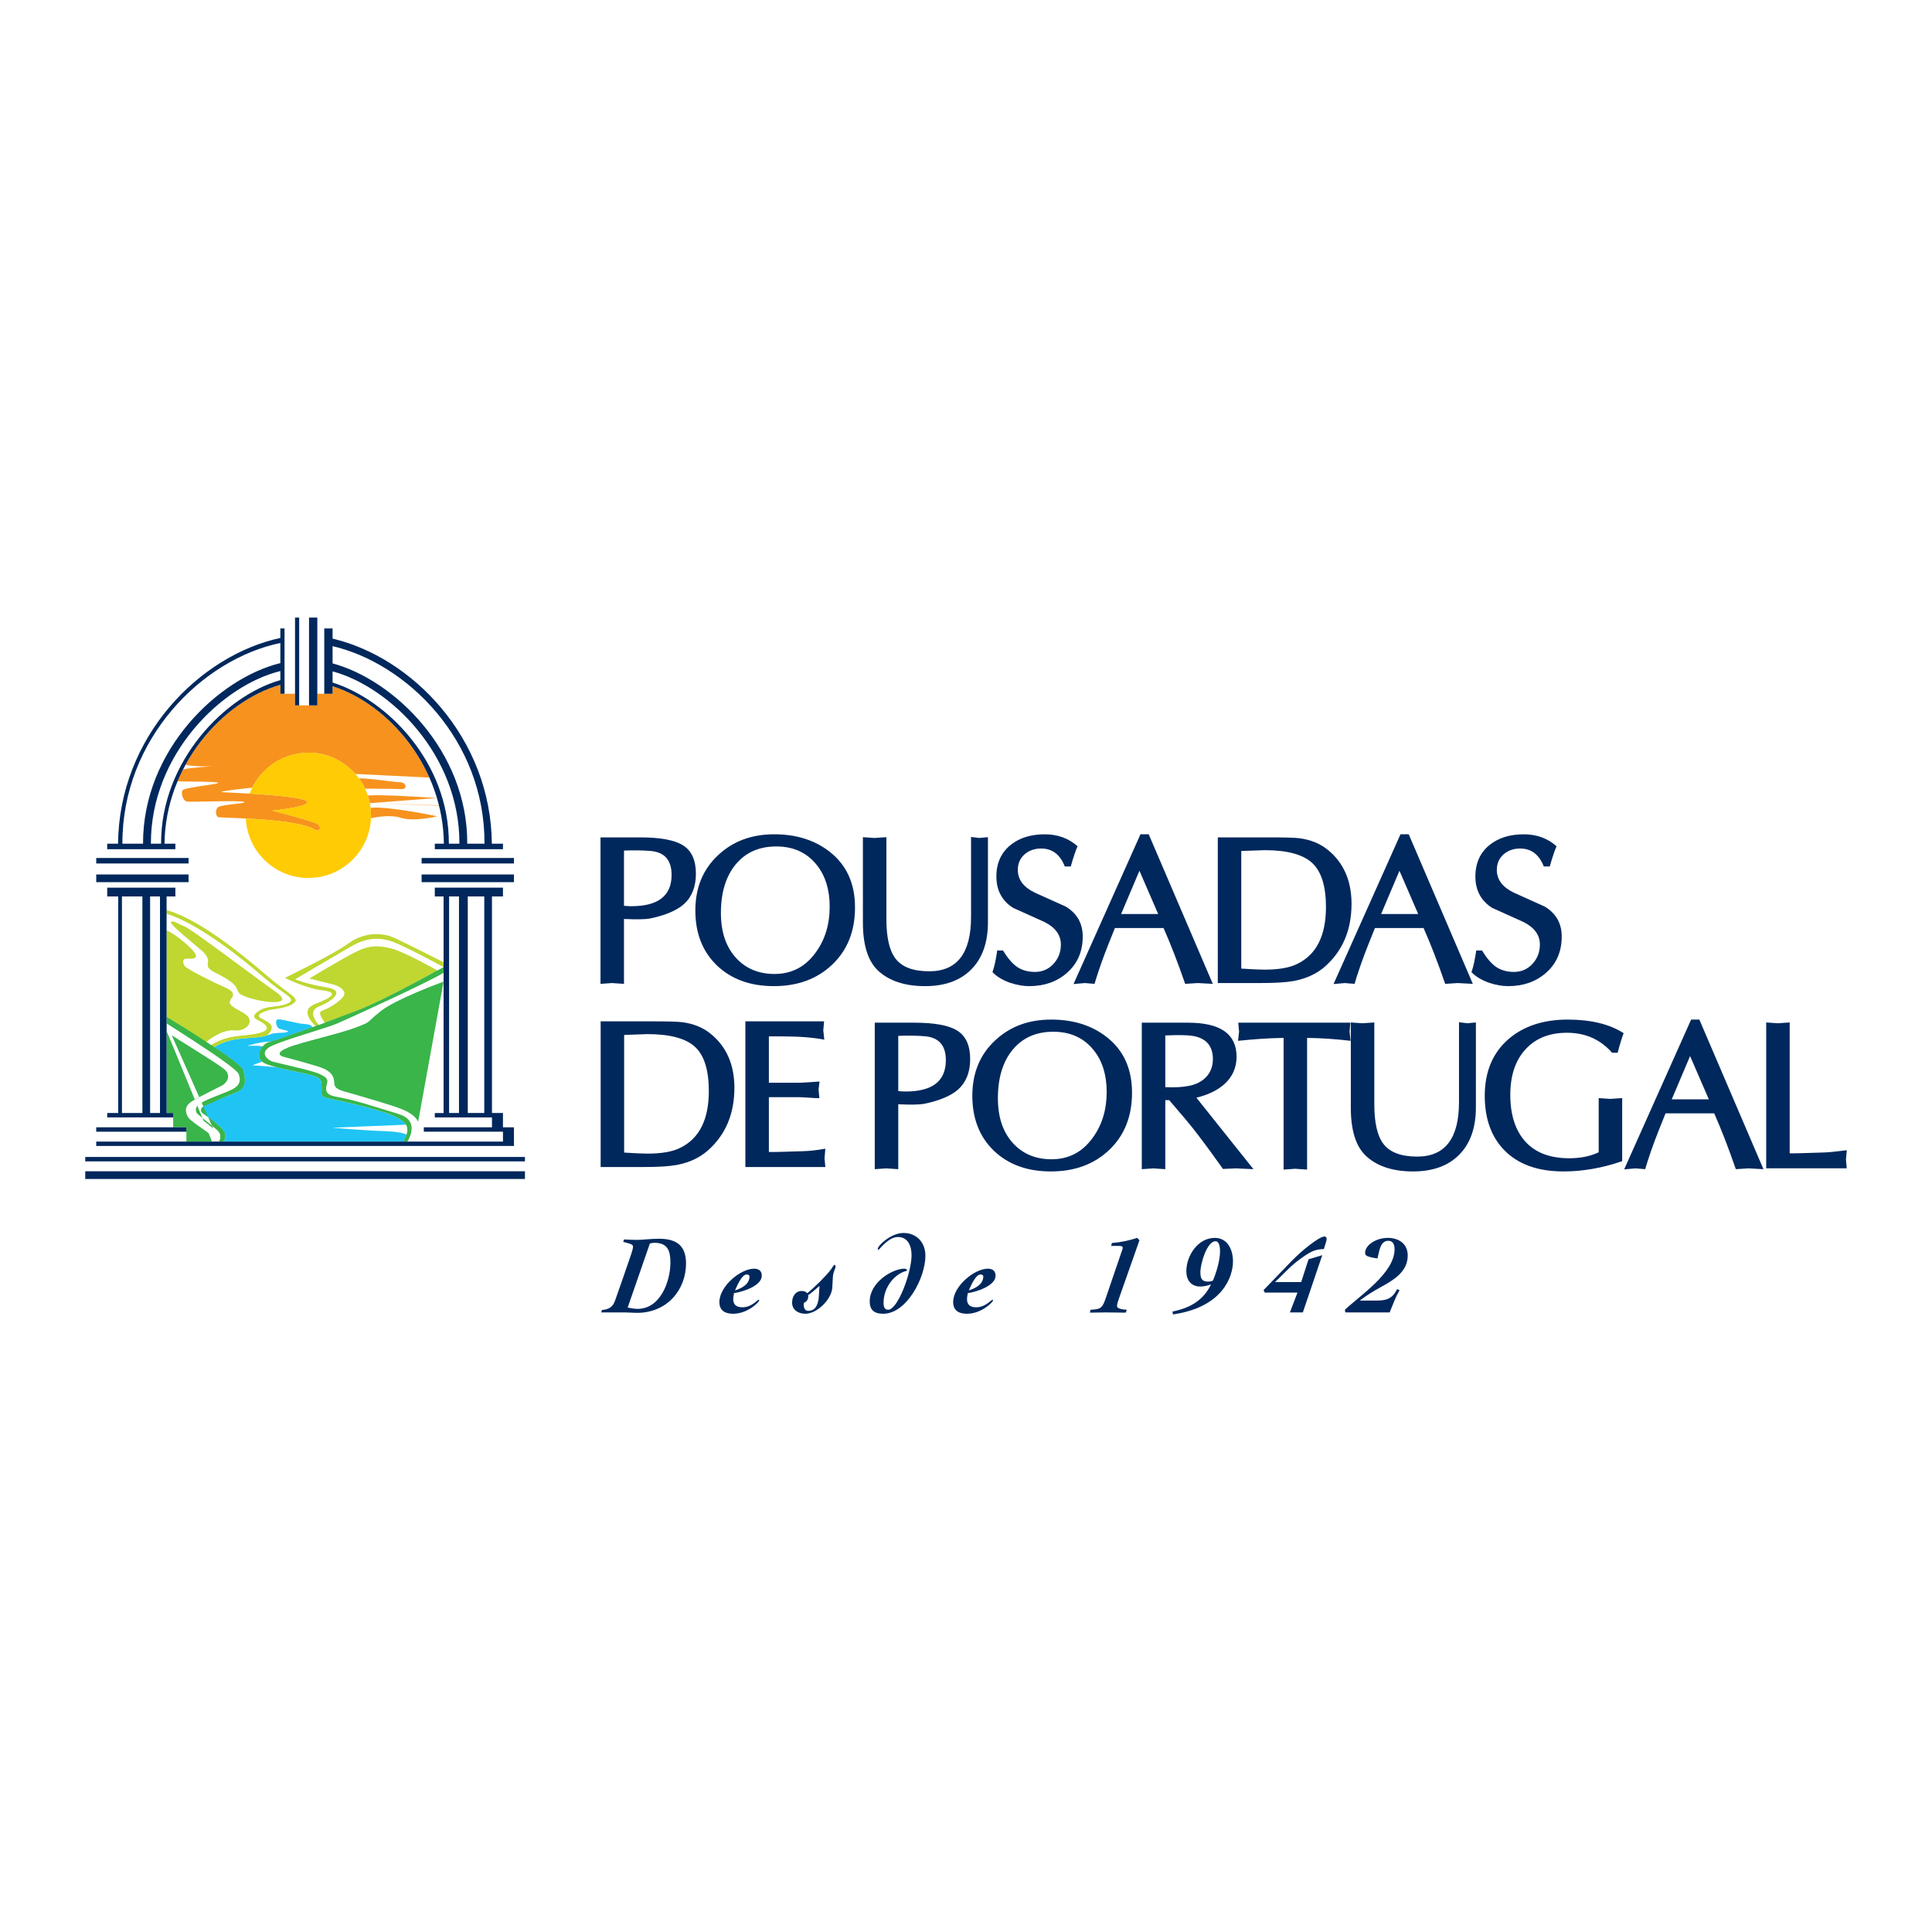 <?xml version="1.0" encoding="utf-8"?>
<!-- Generator: Adobe Illustrator 13.0.0, SVG Export Plug-In . SVG Version: 6.00 Build 14948)  -->
<!DOCTYPE svg PUBLIC "-//W3C//DTD SVG 1.0//EN" "http://www.w3.org/TR/2001/REC-SVG-20010904/DTD/svg10.dtd">
<svg version="1.0" id="Layer_1" xmlns="http://www.w3.org/2000/svg" xmlns:xlink="http://www.w3.org/1999/xlink" x="0px" y="0px"
	 width="192.756px" height="192.756px" viewBox="0 0 192.756 192.756" enable-background="new 0 0 192.756 192.756"
	 xml:space="preserve">
<g>
	<polygon fill-rule="evenodd" clip-rule="evenodd" fill="#FFFFFF" points="0,0 192.756,0 192.756,192.756 0,192.756 0,0 	"/>
	<path fill-rule="evenodd" clip-rule="evenodd" fill="#FFFFFF" d="M29.85,70.377h-0.416v-1.16l-1.41,0l-0.053,0v-0.898
		c-5.812,1.662-11.486,8.109-11.556,15.856h1.081v0.329v0.219v0.877h1.316v0.11v0.438v1.097v0.549v0.219h-1.316v0.877v0.548H16.62
		v21.606h0.658v0.219v0.221v0.986h1.316v0.439v0.986h23.69v-0.986v-0.221v-0.219h1.097v-0.986v-0.221v-0.219h0.877V89.439H43.38
		v-0.548v-0.329v-0.548h-1.316v-0.219v-0.549V85.71v-0.11h1.316v-1.097v-0.329h0.904c-0.067-7.592-5.442-13.901-11.103-15.713v0.756
		h-0.831h-0.692v1.16h-0.827H29.85L29.85,70.377L29.85,70.377z M29.435,61.616l0.35-0.001h1.12l0.755,0.001v1.085l0.692,0h0.831
		v1.014c7.922,1.861,15.794,9.898,15.89,20.46h1.109v0.548v0.877h1.097v0.548v1.097l0,0.549l0,0.219H50.18v0.548v0.329v0.548h-1.097
		v21.606h1.097v1.426h1.097v1.865v1.096h1.096v0.221v0.219v0.986v0.549v0.219H8.504v-0.219v-0.549v-0.986v-0.219v-0.221h1.097
		v-1.096v-0.439v-0.986v-0.221v-0.219h1.097v-0.986v-0.221v-0.219h1.097V89.439h-1.097v-0.548v-0.329v-0.548H9.601v-0.219v-0.549
		v-1.097V85.71v-0.11h1.097v-0.877v-0.219v-0.329h1.082c0.097-10.696,8.169-18.803,16.192-20.528v-0.946h0.416l1.047,0V61.616
		L29.435,61.616z"/>
	<path fill-rule="evenodd" clip-rule="evenodd" fill="#FFFFFF" d="M29.85,70.377h-0.416v-1.16l-1.41,0l-0.053,0v-0.898
		c-5.812,1.662-11.486,8.109-11.556,15.856h1.081v0.329v0.219v0.877h1.316v0.11v0.438v1.097v0.549v0.219h-1.316v0.877v0.548H16.62
		v21.606h0.658v0.219v0.221v0.986h1.316v0.439v0.986h23.69v-0.986v-0.221v-0.219h1.097v-0.986v-0.221v-0.219h0.877V89.439H43.38
		v-0.548v-0.329v-0.548h-1.316v-0.219v-0.549V85.71v-0.11h1.316v-1.097v-0.329h0.904c-0.067-7.592-5.442-13.901-11.103-15.713v0.756
		h-0.831h-0.692v1.16h-0.827H29.85L29.85,70.377z"/>
	<path fill-rule="evenodd" clip-rule="evenodd" fill="#1FC4F4" d="M30.388,102.168c0.705,0.035,0.807,0.275,0.727,0.34
		c-1.79,0.654-3.899,1.404-3.982,1.406c-1.308,0.012-2.483,0.443-2.483,0.443s1.154-0.082,1.564,0.057
		c-0.349,0.434-0.55,1.088-0.069,1.506l-0.966,0.363c0,0,1.937,0.146,2.345,0.182c1.324,0.359,3.013,0.631,3.657,0.836
		c0.83,0.266,0.868,0.379,0.906,1.133c0.038,0.756-0.227,0.982,0.755,1.17c0.981,0.189,5.299,1.139,6.606,1.812
		c0.492,0.254,0.865,0.49,1.055,0.797l-7.359,0.299c0,0,2.982,0.264,5.096,0.338c1.473,0.053,2.107,0.201,2.316,0.373
		c-0.086,0.225-0.189,0.453-0.322,0.674H22.312c0.462-0.773-0.106-1.225-0.417-1.537c-0.34-0.34-1.284-1.02-1.624-1.246
		s-0.264-0.566,0.076-0.754c0.376-0.209,1.962-0.906,3.095-1.322c1.132-0.414,1.057-1.32,0.868-2.189
		c-0.077-0.354-1.409-1.338-2.958-2.379c0.198-0.123,0.86-0.498,1.826-0.715c1.079-0.244,2.833-0.193,3.431-0.449
		c0.113-0.023,0.205-0.051,0.269-0.08c0.566-0.264,1.358-0.113,1.774-0.264c0.415-0.152-0.717-0.189-0.906-0.416
		c-0.188-0.227-0.302-0.717-0.075-0.83C27.896,101.602,29.633,102.131,30.388,102.168L30.388,102.168z"/>
	<path fill-rule="evenodd" clip-rule="evenodd" fill="#BFD730" d="M16.62,92.765c0.632,0.2,2.215,1.487,2.745,2.117
		c0.604,0.718,0.189,0.831-0.491,0.793c-0.679-0.038-0.528,0.377-0.34,0.717c0.189,0.339,3.36,1.85,3.888,2.077
		c0.529,0.227,1.167,0.553,0.793,1.057c-0.444,0.598-0.232,0.77,1.057,1.473c1.507,0.82,0.302,1.963-0.906,1.811
		c-0.966-0.119-2.27,0.797-2.753,1.17c-1.667-1.096-3.396-2.152-3.994-2.516V92.765L16.62,92.765z M16.62,90.792
		c2.147,0.626,5.198,2.407,9.955,6.505c2.455,2.114,3.615,2.345,2.492,2.944c-0.753,0.404-1.861,0.406-2.454,0.604
		c-0.788,0.266-1.041,0.52-0.491,0.793c0.68,0.34,1.493,0.697,0.604,1.586c-0.377,0.377-2.378,0.264-3.548,0.529
		c-0.965,0.217-1.627,0.592-1.826,0.715l-0.316-0.211c0.01-0.004,0.019-0.008,0.028-0.014c1.84-1.105,3.133-0.812,4.756-1.189
		c1.624-0.377,0.378-1.039-0.15-1.303c-0.529-0.264-0.359-0.604,0.358-1.02c0.717-0.414,1.774-0.244,2.624-0.604
		c0.83-0.35,0.113-0.717-0.151-0.943c-0.264-0.227-0.754-0.443-2.416-1.869c-5.883-5.047-8.931-5.98-9.465-6.114V90.792
		L16.62,90.792z"/>
	<path fill-rule="evenodd" clip-rule="evenodd" fill="#BFD730" d="M42.171,97.619c-1.065,0.584-2.192,1.156-3.182,1.668
		c-0.969,0.484-1.938,0.951-2.75,1.291c-0.554,0.219-1.261,0.508-1.969,0.781c-0.593,0.223-1.247,0.443-1.882,0.676
		c-0.531-0.787-0.595-1.078-0.226-1.227c0.377-0.15,1.132-0.453,1.925-1.209c0.792-0.754-0.491-1.283-0.831-1.357
		c-0.34-0.076-2.416-0.605-2.416-0.605s3.283-2.001,4.756-2.717c1.321-0.642,2.143-0.597,3.397-0.302
		c1.18,0.278,4.175,1.934,4.651,2.198C43.278,97.02,42.77,97.295,42.171,97.619L42.171,97.619L42.171,97.619z M31.492,102.367
		c-0.242-0.215-1.678-1.576-0.047-2.201c1.774-0.678,2.34-1.17,0.717-1.357c-1.623-0.189-3.737-1.246-3.737-1.246
		s4.983-2.417,6.342-3.436s3.209-1.208,4.643-0.528c1.368,0.648,4.554,2.256,4.848,2.405v0.465l-0.041,0.023
		c-0.299-0.16-3.256-1.738-4.845-2.403c-1.604-0.671-3.02-0.377-4.152,0.264c-1.132,0.642-5.738,3.359-5.738,3.359
		s1.208,0.49,3.133,0.793c1.938,0.305,0.552,1.385-0.792,1.926c-1.135,0.457-0.198,1.588,0.002,1.811L31.492,102.367L31.492,102.367
		z"/>
	<path fill-rule="evenodd" clip-rule="evenodd" fill="#39B54A" d="M41.361,113.896c1.22-2.023-0.288-2.834-1.272-3.234
		c-1.02-0.416-4.077-1.285-4.568-1.436c-1.359-0.414-2.189-0.453-2.189-1.244c0-1.174-1.283-1.473-1.887-1.662
		c-0.604-0.188-2.376-0.688-3.095-0.867c-0.604-0.152-0.745-0.51,0.415-0.982c1.304-0.531,5.096-1.359,6.757-2
		c1.661-0.643,0.869-0.379,2.454-1.623c1.525-1.199,5.949-2.816,6.284-2.938L41.361,113.896L41.361,113.896z M44.258,97.062
		c-0.009,0.006-0.016,0.009-0.017,0.01c-1.017,0.715-9.626,4.643-10.721,5.096s-5.851,1.775-6.682,2.34
		c-0.83,0.566-0.075,1.209,0.416,1.359s3.888,0.869,4.605,1.209c0.717,0.34,0.906,0.527,0.792,0.98s-0.377,1.057,0.868,1.283
		c2.127,0.387,3.624,0.943,6.153,1.699c2.055,0.613,1.336,2.262,0.994,2.857h-0.441c0.841-1.42,0.335-1.904-0.78-2.48
		c-1.306-0.674-5.625-1.623-6.605-1.811c-0.981-0.189-0.717-0.416-0.755-1.172c-0.038-0.754-0.076-0.867-0.906-1.131
		c-0.831-0.266-3.397-0.643-4.681-1.17c-1.283-0.529-0.377-2.002,0.302-2.152c0.68-0.152,6.04-2.076,8.946-3.209
		c2.887-1.125,8.437-4.26,8.511-4.302V97.062L44.258,97.062z"/>
	<path fill-rule="evenodd" clip-rule="evenodd" fill="#39B54A" d="M16.62,102.842c0.511,0.389,5.111,3.16,5.84,3.779
		c0.755,0.643,0.227,1.398-0.264,1.662s-2.227,1.094-3.02,1.586c-0.792,0.49-0.491,1.207-0.264,1.547s1.585,1.209,2.076,1.586
		c0.321,0.246,0.255,0.646,0.17,0.895L16.62,102.842L16.62,102.842z M21.85,113.896c0.222-0.506,0.154-0.807-0.145-1.105
		c-0.34-0.34-1.585-1.283-1.963-1.623c-0.303-0.273-0.261-0.711,0.075-0.98c0.566-0.453,1.559-0.801,2.681-1.246
		c1.152-0.457,1.652-0.752,1.321-1.773c-0.227-0.701-6.65-4.693-7.2-5.035L21.85,113.896L21.85,113.896z M16.62,101.449
		c1.269,0.766,7.505,4.568,7.688,5.381c0.199,0.881,0.299,1.787-0.833,2.201c-1.133,0.416-2.752,1.186-3.147,1.357
		c-0.241,0.105-0.401,0.463-0.062,0.689c0.34,0.227,1.303,0.951,1.642,1.291c0.312,0.311,0.867,0.756,0.403,1.527H21.85h-0.691
		h-2.565v-0.986v-0.439h-1.316v-0.986v-0.221v-0.219H16.62v-8.203v-0.709V101.449L16.62,101.449z"/>
	<path fill-rule="evenodd" clip-rule="evenodd" fill="#F7921E" d="M36.902,80.134c-0.052-0.263-0.12-0.521-0.203-0.771
		c1.37-0.102,5.823,0.182,6.894,0.253L36.902,80.134L36.902,80.134z M43.618,79.699c0.001,0.004,0.002,0.008,0.003,0.012
		s0.002,0.008,0.004,0.012l0,0c0.002,0.008,0.004,0.016,0.006,0.023c0.001,0.004,0.002,0.008,0.003,0.012
		c0.001,0.004,0.002,0.008,0.003,0.012L43.618,79.699L43.618,79.699z M43.72,80.061c0.001,0.002,0.001,0.005,0.002,0.007
		L43.72,80.061L43.72,80.061z M43.793,80.345c0.001,0.004,0.002,0.008,0.003,0.012c0,0.004,0.002,0.008,0.002,0.012
		c0.001,0.004,0.002,0.008,0.003,0.012l-6.9-0.247L43.793,80.345L43.793,80.345z M40.014,81.595
		c-1.052-0.34-2.509-0.072-3.001,0.036c0.004-0.094,0.006-0.189,0.006-0.285c0-0.255-0.015-0.506-0.045-0.753
		c1.846-0.176,6.664,0.851,6.664,0.851S41.297,82.01,40.014,81.595L40.014,81.595L40.014,81.595z M40.014,78.726
		c-0.582-0.031-2.776-0.037-3.585-0.038c-0.172-0.366-0.379-0.713-0.616-1.036c1.01-0.011,3.612,0.394,4.126,0.394
		C40.504,78.046,40.731,78.763,40.014,78.726L40.014,78.726L40.014,78.726z M24.789,79.172c1.323,0.075,2.875,0.188,4.067,0.342
		l0.031,0.004l0.017,0.003l0.026,0.003l0.027,0.003l0.035,0.004l0.026,0.004l0.028,0.004l0.039,0.005l0.021,0.002l0.021,0.003
		l0.045,0.007l0.044,0.007l0.043,0.006l0.042,0.007l0.056,0.008l0.029,0.004l0.03,0.005l0.049,0.008l0.047,0.008l0.056,0.01
		l0.029,0.005l0.093,0.017l0.079,0.015l0.032,0.006l0.053,0.011l0.05,0.011l0.062,0.014l0.097,0.023
		c0.223,0.055,0.394,0.114,0.495,0.176c0.094,0.059,0.13,0.121,0.095,0.186c-0.263,0.485-3.479,0.79-3.479,0.79
		s3.904,1.015,4.401,1.282c0.609,0.327,0.361,0.91-0.167,0.608c-1.245-0.711-4.423-0.974-6.798-1.097
		c0.001,0-0.036,0.001-0.085-0.001c-0.029-0.001-0.062-0.004-0.094-0.011c-1.484-0.074-2.615-0.093-2.687-0.137
		c-0.189-0.113-0.302-0.604-0.038-0.944s2.982-0.377,2.642-0.566c-0.332-0.184-5.318,0.039-5.7-0.037
		c-0.378-0.076-0.604-0.755-0.453-1.095c0.151-0.339,3.926-0.642,3.549-0.792c-0.335-0.134-3.376-0.09-4.03-0.131
		c0.168-0.402,0.352-0.796,0.548-1.181c0.622-0.189,2.877-0.311,2.877-0.311s-2.004,0.032-2.625-0.164
		c2.184-3.979,5.793-6.93,9.458-7.979v0.898l0.053,0l1.41,0v1.16h0.416h0.981h0.827v-1.16h0.692h0.831v-0.756
		c3.89,1.245,7.646,4.614,9.636,9.064c0.002,0.005,0.005,0.011,0.007,0.017c0.006,0.014,0.012,0.027,0.018,0.04l-7.384-0.364
		c-1.18-1.315-2.81-2.118-4.662-2.118c-2.463,0-4.59,1.407-5.641,3.489c-0.659,0.069-3.468,0.372-3.035,0.439
		C22.289,79.054,23.425,79.095,24.789,79.172L24.789,79.172z"/>
	<path fill-rule="evenodd" clip-rule="evenodd" fill="#FFCB05" d="M24.905,79.184c0.881-2.385,3.171-4.09,5.863-4.09
		c3.453,0,6.251,2.799,6.251,6.251s-2.798,6.251-6.251,6.251c-3.345,0-6.076-2.627-6.244-5.93c0.049,0.002,0.086,0,0.085,0.001
		c2.375,0.123,5.553,0.386,6.798,1.097c0.528,0.302,0.76-0.277,0.151-0.604c-0.497-0.267-4.417-1.283-4.417-1.283
		s3.254-0.328,3.5-0.791C30.891,79.613,27.475,79.335,24.905,79.184L24.905,79.184z"/>
	<path fill-rule="evenodd" clip-rule="evenodd" fill="#FFFFFF" d="M16.62,91.177c0.796,0.23,3.844,1.351,9.411,6.127
		c1.674,1.437,2.167,1.655,2.434,1.884c0.266,0.227,0.988,0.598,0.152,0.949c-0.855,0.361-1.921,0.191-2.644,0.609
		s-0.894,0.762-0.361,1.027c0.532,0.266,1.788,0.932,0.152,1.312c-1.635,0.381-2.854,0.047-4.709,1.158l-0.456-0.299
		c0,0,1.476-1.26,2.693-1.107s2.431-0.998,0.913-1.826c-1.299-0.707-1.512-0.881-1.065-1.482c0.377-0.508-0.266-0.838-0.799-1.064
		c-0.532-0.229-3.728-1.751-3.917-2.093c-0.19-0.342-0.343-0.761,0.342-0.723c0.685,0.038,1.103-0.076,0.495-0.799
		c-0.521-0.618-1.989-1.793-2.64-2.024V91.177L16.62,91.177z"/>
	<path fill-rule="evenodd" clip-rule="evenodd" fill="#BFD730" d="M17.053,91.997c-0.172,0.207,2.519,2.352,3.081,2.853
		c1.408,1.255-0.258,1.404,1.37,2.207c3.61,1.779,0.957,1.807,3.651,2.586c1.523,0.441,4.26,0.646,2.358-0.684
		c-1.902-1.332-8.368-6.239-9.053-6.505C17.775,92.188,17.243,91.769,17.053,91.997L17.053,91.997z"/>
	<path fill-rule="evenodd" clip-rule="evenodd" fill="#FFFFFF" d="M31.819,102.244c0,0-1.28-1.291-0.008-1.803
		c1.355-0.545,2.752-1.633,0.799-1.939c-1.94-0.305-3.157-0.799-3.157-0.799s4.641-2.739,5.782-3.385
		c1.141-0.647,2.568-0.943,4.185-0.267c1.688,0.707,4.816,2.434,4.816,2.434l-0.577,0.32c0,0-3.326-1.917-4.619-2.221
		c-1.264-0.297-2.092-0.343-3.424,0.304c-1.484,0.721-4.792,2.739-4.792,2.739s2.092,0.533,2.434,0.609
		c0.343,0.076,1.636,0.607,0.837,1.369c-0.799,0.76-1.56,1.064-1.94,1.217s-0.341,0.375,0.23,1.213L31.819,102.244L31.819,102.244z"
		/>
	<path fill-rule="evenodd" clip-rule="evenodd" fill="#FFFFFF" d="M16.62,102.111c1.158,0.742,6.914,4.455,7.127,5.117
		c0.334,1.031-0.169,1.328-1.331,1.789c-1.13,0.447-2.13,0.799-2.701,1.254c-0.338,0.271-0.382,0.715-0.076,0.99
		c0.38,0.342,1.636,1.293,1.978,1.635c0.295,0.295,0.426,0.527,0.236,1h-0.762c0.07-0.234,0.094-0.564-0.197-0.787
		c-0.495-0.381-1.864-1.256-2.092-1.598c-0.229-0.344-0.533-1.066,0.266-1.561s2.548-1.332,3.043-1.598s1.027-1.027,0.266-1.674
		c-0.693-0.59-4.854-3.105-5.758-3.719V102.111L16.62,102.111z"/>
	<path fill-rule="evenodd" clip-rule="evenodd" fill="#FFFFFF" d="M40.66,113.896c0.368-0.584,1.119-2.152-0.937-2.766
		c-2.548-0.762-4.056-1.322-6.2-1.713c-1.255-0.227-0.989-0.836-0.875-1.293c0.114-0.455-0.076-0.646-0.799-0.988
		s-4.146-1.066-4.641-1.217c-0.495-0.152-1.255-0.799-0.418-1.369c0.837-0.572,5.63-1.902,6.732-2.359
		c1.085-0.449,9.486-4.316,10.735-5.128v0.868c-0.71,0.262-4.79,1.785-6.246,2.928c-1.598,1.256-0.799,0.99-2.473,1.637
		c-1.673,0.646-5.495,1.48-6.809,2.016c-1.169,0.477-1.027,0.838-0.418,0.988c0.725,0.182,2.511,0.686,3.119,0.875
		c0.609,0.191,1.902,0.492,1.902,1.674c0,0.799,0.837,0.838,2.206,1.256c0.495,0.15,3.576,1.027,4.603,1.445
		c0.983,0.4,2.483,1.154,1.316,3.146H40.66L40.66,113.896z"/>
	<path fill-rule="evenodd" clip-rule="evenodd" fill="#FFFFFF" d="M18.741,79.98c0.188,0.011,0.587,0.008,1.093,0H18.741
		L18.741,79.98z"/>
	<path fill-rule="evenodd" clip-rule="evenodd" fill="#00285D" d="M45.793,89.439h-0.987v21.605h0.987V89.439L45.793,89.439
		L45.793,89.439z M48.316,89.439H46.67v21.605h1.646V89.439L48.316,89.439L48.316,89.439z M43.38,88.562h6.8v0.877h-1.097v21.605
		h1.097v1.426h1.097v1.865H9.601v-0.439h40.58v-0.986h-7.896v-0.439h6.8v-0.986H43.38v-0.439h0.877V89.439H43.38V88.562
		L43.38,88.562z"/>
	<polygon fill-rule="evenodd" clip-rule="evenodd" fill="#00285D" points="42.064,87.246 51.277,87.246 51.277,88.014 
		42.064,88.014 42.064,87.246 	"/>
	<polygon fill-rule="evenodd" clip-rule="evenodd" fill="#00285D" points="42.064,85.601 51.277,85.601 51.277,86.149 
		42.064,86.149 42.064,85.601 	"/>
	<polygon fill-rule="evenodd" clip-rule="evenodd" fill="#00285D" points="30.832,61.616 31.659,61.616 31.659,70.377 
		30.832,70.377 30.832,61.616 	"/>
	<polygon fill-rule="evenodd" clip-rule="evenodd" fill="#00285D" points="29.435,61.616 29.85,61.616 29.85,70.377 29.435,70.377 
		29.435,61.616 	"/>
	<polygon fill-rule="evenodd" clip-rule="evenodd" fill="#00285D" points="8.504,115.432 52.374,115.432 52.374,115.871 
		8.504,115.871 8.504,115.432 	"/>
	<polygon fill-rule="evenodd" clip-rule="evenodd" fill="#00285D" points="8.504,116.857 52.374,116.857 52.374,117.627 
		8.504,117.627 8.504,116.857 	"/>
	<path fill-rule="evenodd" clip-rule="evenodd" fill="#00285D" d="M33.181,66.982v1.115c5.394,1.692,11.639,7.916,11.601,16.079
		h1.053C45.876,75.364,38.955,68.545,33.181,66.982L33.181,66.982L33.181,66.982z M33.181,64.465v1.721
		c6.084,1.635,13.481,8.707,13.437,17.99h1.72C48.389,73.813,40.557,66.189,33.181,64.465L33.181,64.465L33.181,64.465z
		 M32.351,62.702h0.831v1.014c7.922,1.861,15.795,9.898,15.89,20.46h1.109v0.548h-6.8v-0.548h0.904
		c-0.067-7.592-5.442-13.901-11.103-15.713v0.756h-0.831V62.702L32.351,62.702z"/>
	<path fill-rule="evenodd" clip-rule="evenodd" fill="#00285D" d="M27.972,66.156v-2.006c-7.808,1.618-15.793,9.576-15.76,20.026
		h2.059C14.247,74.776,21.848,67.651,27.972,66.156L27.972,66.156L27.972,66.156z M27.972,67.855v-0.904
		c-5.816,1.422-12.94,8.296-12.917,17.224h1.015C16.05,75.878,22.52,69.403,27.972,67.855L27.972,67.855L27.972,67.855z
		 M27.972,62.702h0.416v6.516h-0.416v-0.898c-5.812,1.662-11.486,8.109-11.556,15.856h1.081v0.548h-6.8v-0.548h1.082
		c0.097-10.696,8.169-18.803,16.192-20.528V62.702L27.972,62.702z"/>
	<polygon fill-rule="evenodd" clip-rule="evenodd" fill="#00285D" points="9.601,85.601 18.813,85.601 18.813,86.149 9.601,86.149 
		9.601,85.601 	"/>
	<polygon fill-rule="evenodd" clip-rule="evenodd" fill="#00285D" points="9.601,87.246 18.813,87.246 18.813,88.014 9.601,88.014 
		9.601,87.246 	"/>
	<path fill-rule="evenodd" clip-rule="evenodd" fill="#00285D" d="M14.207,89.439h-2.04v21.605h2.04V89.439L14.207,89.439
		L14.207,89.439z M15.962,89.439h-0.987v21.605h0.987V89.439L15.962,89.439L15.962,89.439z M10.697,88.562h6.8v0.877H16.62v21.605
		h0.658v0.439h-6.581v-0.439h1.097V89.439h-1.097V88.562L10.697,88.562z"/>
	<polygon fill-rule="evenodd" clip-rule="evenodd" fill="#00285D" points="9.601,112.471 18.594,112.471 18.594,112.91 
		9.601,112.91 9.601,112.471 	"/>
	<path fill-rule="evenodd" clip-rule="evenodd" fill="#00285D" d="M64.825,91.645c-0.466,0.082-1.322,0.096-2.569,0.041v6.474
		c-0.836-0.055-1.226-0.082-1.172-0.082c-0.027,0-0.417,0.027-1.171,0.082V83.546h3.947c2.028,0,3.46,0.267,4.296,0.801
		c0.849,0.535,1.274,1.48,1.274,2.836c0,1.288-0.397,2.296-1.192,3.021C67.497,90.85,66.359,91.33,64.825,91.645L64.825,91.645
		L64.825,91.645z M64.928,84.903c-0.754-0.068-1.645-0.082-2.672-0.041v5.508c0.247,0.027,0.494,0.042,0.74,0.042
		c2.672,0,4.009-1.042,4.009-3.125C67.004,85.821,66.312,85.026,64.928,84.903L64.928,84.903z"/>
	<path fill-rule="evenodd" clip-rule="evenodd" fill="#00285D" d="M77.207,98.387c-2.343,0-4.234-0.686-5.673-2.056
		c-1.439-1.384-2.159-3.213-2.159-5.488c0-2.289,0.768-4.139,2.302-5.55c1.466-1.371,3.323-2.056,5.57-2.056
		c2.192,0,4.029,0.576,5.509,1.727c1.699,1.315,2.549,3.173,2.549,5.57c0,2.357-0.754,4.255-2.262,5.694
		C81.537,97.668,79.591,98.387,77.207,98.387L77.207,98.387L77.207,98.387z M81.523,86.341c-0.987-1.26-2.343-1.891-4.07-1.891
		c-1.713,0-3.062,0.596-4.049,1.788c-0.986,1.192-1.479,2.809-1.479,4.851c0,1.933,0.528,3.453,1.583,4.563
		c0.973,1.014,2.227,1.521,3.761,1.521c1.713,0,3.083-0.712,4.111-2.138c0.932-1.274,1.398-2.803,1.398-4.583
		C82.777,88.781,82.359,87.411,81.523,86.341L81.523,86.341z"/>
	<path fill-rule="evenodd" clip-rule="evenodd" fill="#00285D" d="M92.299,98.387c-1.987,0-3.535-0.5-4.645-1.501
		c-1.042-0.945-1.562-2.562-1.562-4.851v-8.509c0.754,0.055,1.145,0.082,1.171,0.082c-0.055,0,0.336-0.027,1.172-0.082v8.16
		c0,1.835,0.301,3.151,0.904,3.946c0.644,0.85,1.768,1.274,3.371,1.274c2.782,0,4.172-1.809,4.172-5.427v-7.975
		c0.562,0.068,0.843,0.103,0.843,0.103c-0.041,0,0.24-0.027,0.842-0.082v8.468c0,2.069-0.575,3.666-1.726,4.789
		C95.745,97.852,94.231,98.387,92.299,98.387L92.299,98.387z"/>
	<path fill-rule="evenodd" clip-rule="evenodd" fill="#00285D" d="M102.68,98.387c-0.59,0-1.22-0.109-1.892-0.33
		c-0.768-0.273-1.356-0.629-1.768-1.068c0.191-0.548,0.35-1.268,0.473-2.158h0.575c0.452,0.74,0.905,1.274,1.357,1.604
		c0.507,0.356,1.116,0.534,1.829,0.534c0.74,0,1.356-0.267,1.85-0.802c0.493-0.534,0.74-1.178,0.74-1.932
		c0-0.959-0.556-1.713-1.665-2.261c-1.028-0.465-2.062-0.932-3.104-1.397c-1.11-0.712-1.665-1.754-1.665-3.124
		c0-1.356,0.486-2.418,1.46-3.186c0.876-0.685,2-1.028,3.37-1.028c1.288,0,2.378,0.398,3.269,1.192
		c-0.179,0.384-0.404,1.055-0.679,2.014h-0.596c-0.466-1.192-1.254-1.789-2.364-1.789c-0.657,0-1.213,0.199-1.664,0.596
		c-0.438,0.397-0.658,0.912-0.658,1.542c0,0.96,0.562,1.713,1.686,2.261c1.027,0.466,2.062,0.932,3.104,1.398
		c1.124,0.685,1.686,1.679,1.686,2.98c0,1.507-0.527,2.72-1.583,3.638C105.44,97.947,104.187,98.387,102.68,98.387L102.68,98.387z"
		/>
	<path fill-rule="evenodd" clip-rule="evenodd" fill="#00285D" d="M119.519,98.078c-0.027,0-0.452,0.027-1.274,0.082
		c-0.739-2.137-1.459-3.994-2.158-5.57h-4.851c-0.507,1.247-0.856,2.13-1.049,2.651c-0.383,1.027-0.712,2-0.986,2.918
		c-0.698-0.055-1.014-0.082-0.945-0.082c-0.014,0-0.397,0.035-1.15,0.102l6.68-14.942h0.822l6.393,14.922
		C119.943,98.105,119.45,98.078,119.519,98.078L119.519,98.078L119.519,98.078z M113.682,86.876l-1.829,4.316h3.699L113.682,86.876
		L113.682,86.876z"/>
	<path fill-rule="evenodd" clip-rule="evenodd" fill="#00285D" d="M132.167,96.455c-0.821,0.711-1.85,1.184-3.083,1.418
		c-0.753,0.137-1.856,0.205-3.309,0.205H121.5V83.546h4.933c1.699,0,2.762,0.027,3.187,0.082c1.165,0.151,2.138,0.555,2.918,1.213
		c1.535,1.274,2.303,3.056,2.303,5.344C134.84,92.803,133.949,94.892,132.167,96.455L132.167,96.455L132.167,96.455z
		 M126.166,84.821c0.041,0-0.733,0.027-2.323,0.082v11.736c1.097,0.069,1.871,0.103,2.323,0.103c1.438,0,2.541-0.199,3.309-0.596
		c1.878-0.932,2.816-2.815,2.816-5.652c0-2.083-0.459-3.549-1.377-4.398S128.413,84.821,126.166,84.821L126.166,84.821z"/>
	<path fill-rule="evenodd" clip-rule="evenodd" fill="#00285D" d="M145.462,98.078c-0.028,0-0.452,0.027-1.274,0.082
		c-0.74-2.137-1.46-3.994-2.158-5.57h-4.851c-0.508,1.247-0.856,2.13-1.049,2.651c-0.384,1.027-0.713,2-0.987,2.918
		c-0.698-0.055-1.014-0.082-0.944-0.082c-0.014,0-0.397,0.035-1.151,0.102l6.68-14.942h0.822l6.393,14.922
		C145.887,98.105,145.394,98.078,145.462,98.078L145.462,98.078L145.462,98.078z M139.624,86.876l-1.829,4.316h3.699L139.624,86.876
		L139.624,86.876z"/>
	<path fill-rule="evenodd" clip-rule="evenodd" fill="#00285D" d="M150.47,98.387c-0.59,0-1.22-0.109-1.892-0.33
		c-0.768-0.273-1.356-0.629-1.768-1.068c0.192-0.548,0.35-1.268,0.474-2.158h0.575c0.452,0.74,0.904,1.274,1.356,1.604
		c0.507,0.356,1.116,0.534,1.829,0.534c0.74,0,1.356-0.267,1.85-0.802c0.493-0.534,0.74-1.178,0.74-1.932
		c0-0.959-0.555-1.713-1.665-2.261c-1.028-0.465-2.062-0.932-3.104-1.397c-1.11-0.712-1.665-1.754-1.665-3.124
		c0-1.356,0.486-2.418,1.46-3.186c0.876-0.685,2-1.028,3.37-1.028c1.289,0,2.378,0.398,3.269,1.192
		c-0.179,0.384-0.404,1.055-0.679,2.014h-0.596c-0.466-1.192-1.254-1.789-2.364-1.789c-0.657,0-1.213,0.199-1.664,0.596
		c-0.438,0.397-0.658,0.912-0.658,1.542c0,0.96,0.562,1.713,1.686,2.261c1.027,0.466,2.062,0.932,3.104,1.398
		c1.124,0.685,1.686,1.679,1.686,2.98c0,1.507-0.527,2.72-1.583,3.638C153.23,97.947,151.977,98.387,150.47,98.387L150.47,98.387z"
		/>
	<path fill-rule="evenodd" clip-rule="evenodd" fill="#00285D" d="M64.839,124.061c0.156-0.045,0.312-0.066,0.468-0.066
		c1.313,0,1.581,0.822,1.581,1.959c0,1.859-0.98,4.631-3.273,4.631c-0.334,0-0.679-0.057-0.991-0.133L64.839,124.061L64.839,124.061
		L64.839,124.061z M59.985,130.939h2.304c0.412,0,0.846,0.045,1.258,0.045c3.028,0,4.898-2.314,4.898-4.932
		c0-1.992-1.203-2.461-2.717-2.461c-0.824,0-1.647,0.113-2.137,0.113c-0.445,0-0.879-0.023-1.325-0.045l-0.089,0.244
		c0.857,0.211,0.979,0.289,0.979,0.479c0,0.156-0.089,0.469-0.167,0.701c-0.434,1.303-1.091,3.15-1.57,4.52
		c-0.178,0.514-0.378,1.025-1.358,1.092L59.985,130.939L59.985,130.939z"/>
	<path fill-rule="evenodd" clip-rule="evenodd" fill="#00285D" d="M74.779,127.367c0,0.49-0.334,1.023-1.448,1.379
		c0.178-0.389,0.657-1.592,1.169-1.592C74.634,127.154,74.779,127.211,74.779,127.367L74.779,127.367L74.779,127.367z
		 M71.773,129.904c0,0.869,0.59,1.17,1.369,1.17c1.458,0,2.605-1.17,2.605-1.326c0-0.043-0.011-0.076-0.044-0.076
		c-0.134,0-0.701,0.756-1.625,0.756c-0.568,0-0.924-0.223-0.924-0.824c0-0.189,0.056-0.4,0.078-0.59
		c0.824-0.111,2.772-0.713,2.772-1.736c0-0.479-0.3-0.701-0.768-0.701C73.888,126.576,71.773,128.324,71.773,129.904L71.773,129.904
		z"/>
	<path fill-rule="evenodd" clip-rule="evenodd" fill="#00285D" d="M79.996,128.803c-0.656,0-0.968,0.568-0.968,1.158
		c0,0.756,0.646,1.113,1.324,1.113c1.169,0,2.595-1.426,2.684-2.584c0.044-0.545,0.044-1.135,0.089-1.336
		c0.089-0.412,0.234-0.6,0.234-0.789c0-0.09-0.033-0.168-0.111-0.168c-0.067,0-0.268,0.357-0.334,0.445
		c-0.489,0.646-1.536,1.693-2.371,2.383C80.363,128.857,80.252,128.803,79.996,128.803L79.996,128.803L79.996,128.803z
		 M80.653,130.785c-0.345,0-0.468-0.268-0.468-0.658c0-0.055,0.011-0.1,0.022-0.156c0.312-0.076,0.479-0.443,0.423-0.756
		c0.412-0.268,0.757-0.613,1.135-0.924c-0.033,0.334-0.044,0.668-0.066,1.002C81.666,129.949,81.454,130.785,80.653,130.785
		L80.653,130.785z"/>
	<path fill-rule="evenodd" clip-rule="evenodd" fill="#00285D" d="M90.947,125.24c0,1.715-1.37,5.434-2.338,5.434
		c-0.334,0-0.456-0.246-0.456-0.68c0-1.658,1.191-2.916,2.215-3.174c0.067-0.01,0.123-0.043,0.123-0.121
		c0-0.057-0.145-0.123-0.256-0.123c-1.203,0-3.462,1.357-3.462,3.262c0,0.924,0.513,1.236,1.347,1.236
		c2.327,0,4.208-3.586,4.208-5.789c0-1.314-0.869-2.271-2.182-2.271c-1.269,0-2.572,1.27-2.572,1.58
		c0,0.045,0.011,0.102,0.067,0.102c0.089,0,0.98-1.281,1.937-1.281C90.612,123.414,90.947,124.35,90.947,125.24L90.947,125.24z"/>
	<path fill-rule="evenodd" clip-rule="evenodd" fill="#00285D" d="M98.104,127.367c0,0.49-0.334,1.023-1.447,1.379
		c0.178-0.389,0.657-1.592,1.169-1.592C97.959,127.154,98.104,127.211,98.104,127.367L98.104,127.367L98.104,127.367z
		 M95.098,129.904c0,0.869,0.59,1.17,1.369,1.17c1.459,0,2.605-1.17,2.605-1.326c0-0.043-0.012-0.076-0.045-0.076
		c-0.133,0-0.701,0.756-1.625,0.756c-0.568,0-0.924-0.223-0.924-0.824c0-0.189,0.055-0.4,0.078-0.59
		c0.824-0.111,2.772-0.713,2.772-1.736c0-0.479-0.301-0.701-0.768-0.701C97.213,126.576,95.098,128.324,95.098,129.904
		L95.098,129.904z"/>
	<path fill-rule="evenodd" clip-rule="evenodd" fill="#00285D" d="M108.742,130.963c0.512,0,1.035-0.023,1.548-0.023
		c0.679,0,1.347,0.023,2.025,0.023l0.111-0.289c-0.233-0.023-0.979-0.045-0.979-0.367c0-0.246,0.123-0.547,0.223-0.848l2.015-5.721
		l-0.233-0.234c-0.812,0.268-1.658,0.445-2.516,0.512l-0.078,0.289h0.679c0.278,0,0.479,0.023,0.479,0.156
		c0,0.123-0.066,0.289-0.155,0.545l-1.525,4.465c-0.345,1.002-0.467,1.158-1.536,1.203L108.742,130.963L108.742,130.963z"/>
	<path fill-rule="evenodd" clip-rule="evenodd" fill="#00285D" d="M119.764,126.91c0-0.812,0.646-3.072,1.514-3.072
		c0.312,0,0.446,0.445,0.446,0.99c0,0.902-0.356,2.104-0.713,2.939c-0.156,0.066-0.323,0.1-0.489,0.1
		C119.864,127.867,119.764,127.488,119.764,126.91L119.764,126.91L119.764,126.91z M117.025,131.141
		c4.942-0.713,5.989-3.74,5.989-5.299c0-1.158-0.534-2.338-1.814-2.338c-1.692,0-2.839,1.781-2.839,3.328
		c0,0.879,0.467,1.525,1.392,1.525c0.367,0,0.724-0.09,1.068-0.211c-0.757,1.613-2.148,2.371-3.841,2.705L117.025,131.141
		L117.025,131.141z"/>
	<path fill-rule="evenodd" clip-rule="evenodd" fill="#00285D" d="M127.212,127.912l1.369-1.348
		c0.612-0.611,1.893-1.568,2.517-1.781c0.322-0.111,0.656-0.166,0.99-0.166c0.045-0.234,0.268-0.779,0.268-0.99
		c0-0.145-0.034-0.258-0.223-0.258c-0.501,0-2.216,1.348-3.329,2.506l-2.738,2.838l0.122,0.246h3.262l-0.757,1.98h1.292l1.937-5.711
		l-1.369,0.412l-0.734,2.271H127.212L127.212,127.912z"/>
	<path fill-rule="evenodd" clip-rule="evenodd" fill="#00285D" d="M135.706,129.76l-0.021-0.021c0.623-0.469,1.291-0.891,1.981-1.27
		c1.269-0.701,2.783-1.525,2.783-3.207c0-1.168-0.891-1.758-1.981-1.758c-1.202,0-2.271,0.734-2.271,1.492
		c0,0.121,0.034,0.266,0.29,0.355c0.178,0.066,0.589,0.166,0.946,0.201c0.167-0.602,0.233-1.76,1.079-1.76
		c0.49,0,0.623,0.424,0.623,0.846c0,2.361-3.384,4.564-4.953,6.035v0.021l0.044,0.244h4.42c0.312-0.756,0.557-1.447,0.99-2.227
		l-0.256-0.088c-0.489,1.023-1.157,1.135-2.104,1.135H135.706L135.706,129.76z"/>
	<path fill-rule="evenodd" clip-rule="evenodd" fill="#00285D" d="M70.596,114.809c-0.822,0.713-1.85,1.186-3.083,1.42
		c-0.754,0.137-1.857,0.205-3.31,0.205h-4.276v-14.535h4.934c1.699,0,2.762,0.027,3.187,0.082c1.165,0.15,2.138,0.555,2.919,1.213
		c1.535,1.275,2.303,3.057,2.303,5.346C73.269,111.156,72.377,113.248,70.596,114.809L70.596,114.809L70.596,114.809z
		 M64.593,103.174c0.041,0-0.733,0.027-2.323,0.082v11.738c1.096,0.068,1.871,0.104,2.323,0.104c1.439,0,2.542-0.199,3.31-0.596
		c1.878-0.934,2.817-2.816,2.817-5.654c0-2.084-0.459-3.549-1.377-4.4C68.423,103.598,66.84,103.174,64.593,103.174L64.593,103.174z
		"/>
	<path fill-rule="evenodd" clip-rule="evenodd" fill="#00285D" d="M74.366,116.434v-14.535h7.854
		c-0.055,0.645-0.082,0.939-0.082,0.885c0-0.014,0.034,0.301,0.103,0.945c-1.11-0.219-2.515-0.328-4.215-0.328H76.71v4.625h2.919
		c0.22,0,0.534-0.014,0.946-0.041c0.507-0.041,0.904-0.068,1.192-0.082c-0.068,0.533-0.102,0.809-0.102,0.822
		c0-0.082,0.027,0.199,0.082,0.842c-0.288,0-0.679-0.02-1.172-0.061c-0.412-0.027-0.726-0.041-0.946-0.041H76.71v5.469
		c0.315,0.014,1.466-0.014,3.454-0.082c0.604-0.014,1.33-0.098,2.18-0.248c-0.055,0.686-0.083,1.002-0.083,0.945
		c0-0.014,0.027,0.281,0.083,0.885H74.366L74.366,116.434z"/>
	<path fill-rule="evenodd" clip-rule="evenodd" fill="#00285D" d="M92.189,110.131c-0.466,0.084-1.322,0.098-2.57,0.043v6.475
		c-0.836-0.055-1.227-0.082-1.172-0.082c-0.027,0-0.418,0.027-1.171,0.082v-14.615h3.947c2.028,0,3.46,0.266,4.296,0.801
		c0.85,0.535,1.274,1.48,1.274,2.836c0,1.289-0.397,2.297-1.192,3.023C94.862,109.338,93.724,109.816,92.189,110.131L92.189,110.131
		L92.189,110.131z M92.292,103.389c-0.754-0.068-1.645-0.082-2.673-0.041v5.51c0.247,0.027,0.494,0.041,0.74,0.041
		c2.672,0,4.009-1.041,4.009-3.125C94.369,104.307,93.676,103.512,92.292,103.389L92.292,103.389z"/>
	<path fill-rule="evenodd" clip-rule="evenodd" fill="#00285D" d="M104.843,116.875c-2.344,0-4.235-0.686-5.674-2.057
		c-1.439-1.383-2.159-3.213-2.159-5.488c0-2.289,0.767-4.139,2.302-5.551c1.467-1.371,3.324-2.055,5.571-2.055
		c2.193,0,4.029,0.574,5.51,1.727c1.699,1.314,2.549,3.172,2.549,5.57c0,2.357-0.754,4.256-2.262,5.695
		C109.174,116.156,107.228,116.875,104.843,116.875L104.843,116.875L104.843,116.875z M109.16,104.828
		c-0.987-1.262-2.344-1.891-4.07-1.891c-1.714,0-3.063,0.596-4.05,1.787c-0.987,1.193-1.48,2.811-1.48,4.852
		c0,1.934,0.527,3.455,1.583,4.564c0.973,1.014,2.228,1.521,3.762,1.521c1.713,0,3.084-0.713,4.111-2.139
		c0.933-1.273,1.398-2.803,1.398-4.584C110.414,107.268,109.996,105.896,109.16,104.828L109.16,104.828z"/>
	<path fill-rule="evenodd" clip-rule="evenodd" fill="#00285D" d="M123.312,116.566c-0.041,0-0.473,0.02-1.295,0.061
		c-0.863-1.205-1.48-2.055-1.85-2.549c-0.7-0.945-1.351-1.773-1.954-2.486l-1.562-1.83h-0.391v6.887
		c-0.836-0.055-1.227-0.082-1.173-0.082c-0.026,0-0.417,0.027-1.171,0.082v-14.615h4.625c3.221,0,4.831,1.129,4.831,3.391
		c0,1.111-0.418,2.035-1.254,2.775c-0.699,0.604-1.617,1.041-2.754,1.316l5.693,7.133
		C123.825,116.594,123.243,116.566,123.312,116.566L123.312,116.566L123.312,116.566z M118.975,103.348
		c-0.494-0.082-1.398-0.096-2.714-0.041v5.16c0.932,0.041,1.706,0,2.322-0.123c0.74-0.137,1.33-0.439,1.769-0.904
		c0.438-0.48,0.658-1.07,0.658-1.77C121.01,104.342,120.331,103.566,118.975,103.348L118.975,103.348z"/>
	<path fill-rule="evenodd" clip-rule="evenodd" fill="#00285D" d="M130.41,103.553v13.137c-0.837-0.055-1.228-0.082-1.173-0.082
		c-0.027,0-0.417,0.027-1.171,0.082v-13.137c-1.316,0.014-2.83,0.111-4.544,0.289c0.068-0.631,0.103-0.939,0.103-0.926
		c0,0.055-0.027-0.24-0.082-0.883h11.184c-0.055,0.643-0.082,0.938-0.082,0.883c0-0.014,0.034,0.295,0.103,0.926
		C133.239,103.664,131.794,103.566,130.41,103.553L130.41,103.553z"/>
	<path fill-rule="evenodd" clip-rule="evenodd" fill="#00285D" d="M140.979,116.875c-1.987,0-3.536-0.5-4.646-1.502
		c-1.042-0.945-1.562-2.562-1.562-4.852v-8.51c0.754,0.055,1.145,0.082,1.172,0.082c-0.055,0,0.336-0.027,1.172-0.082v8.162
		c0,1.836,0.302,3.152,0.904,3.947c0.645,0.85,1.769,1.273,3.372,1.273c2.782,0,4.173-1.809,4.173-5.428v-7.977
		c0.562,0.07,0.843,0.104,0.843,0.104c-0.041,0,0.24-0.027,0.843-0.082v8.469c0,2.07-0.575,3.666-1.727,4.791
		C144.426,116.34,142.912,116.875,140.979,116.875L140.979,116.875z"/>
	<path fill-rule="evenodd" clip-rule="evenodd" fill="#00285D" d="M161.394,105.033h-0.555c-1.165-1.328-2.666-1.994-4.502-1.994
		c-1.714,0-3.07,0.527-4.071,1.584c-1.056,1.109-1.583,2.645-1.583,4.604c0,2.002,0.501,3.557,1.501,4.668
		c1,1.109,2.46,1.664,4.379,1.664c1.123,0,2.104-0.197,2.939-0.596v-5.406c0.754,0.055,1.145,0.082,1.172,0.082
		c-0.055,0,0.336-0.027,1.172-0.082v6.291c-1.974,0.684-3.927,1.027-5.858,1.027c-2.577,0-4.558-0.719-5.941-2.158
		c-1.275-1.33-1.912-3.125-1.912-5.387c0-2.412,0.795-4.303,2.385-5.674c1.508-1.289,3.475-1.932,5.9-1.932
		c2.303,0,4.159,0.451,5.571,1.355C161.812,103.547,161.613,104.197,161.394,105.033L161.394,105.033z"/>
	<path fill-rule="evenodd" clip-rule="evenodd" fill="#00285D" d="M174.458,116.566c-0.027,0-0.452,0.027-1.274,0.082
		c-0.74-2.137-1.459-3.994-2.158-5.57h-4.852c-0.507,1.246-0.856,2.131-1.049,2.65c-0.384,1.029-0.712,2.002-0.986,2.92
		c-0.699-0.055-1.015-0.082-0.945-0.082c-0.015,0-0.397,0.033-1.151,0.104l6.681-14.945h0.822l6.394,14.924
		C174.884,116.594,174.39,116.566,174.458,116.566L174.458,116.566L174.458,116.566z M168.62,105.363l-1.829,4.316h3.699
		L168.62,105.363L168.62,105.363z"/>
	<path fill-rule="evenodd" clip-rule="evenodd" fill="#00285D" d="M176.214,116.566v-14.555c0.754,0.055,1.145,0.082,1.172,0.082
		c-0.055,0,0.336-0.027,1.172-0.082v13.055c0.302,0.014,1.452-0.014,3.453-0.084c0.411-0.012,1.158-0.088,2.241-0.225
		c-0.055,0.672-0.082,0.98-0.082,0.924c0-0.014,0.027,0.281,0.082,0.885H176.214L176.214,116.566z"/>
</g>
</svg>
